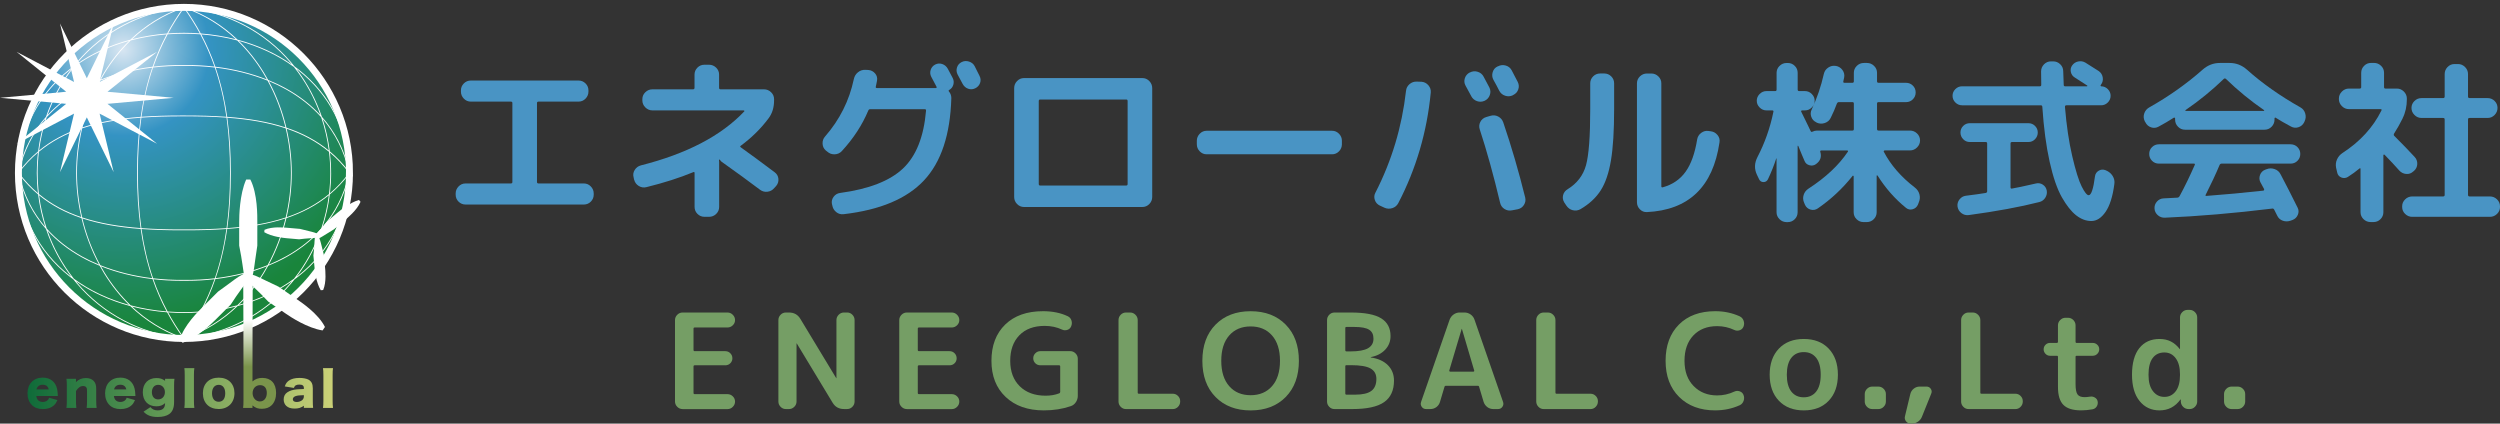 <svg width="360" height="61" viewBox="0 0 360 61" fill="none" xmlns="http://www.w3.org/2000/svg">
<rect x="0" y="0" width="360" height="61" fill="#333333" stroke="none"/>
<path d="M67.032 29.453C66.645 29.453 66.312 29.313 66.032 29.036C65.753 28.759 65.616 28.426 65.616 28.036V27.861C65.616 27.474 65.756 27.135 66.032 26.849C66.309 26.563 66.642 26.418 67.032 26.418H73.557C73.709 26.418 73.783 26.349 73.783 26.215V14.834C73.783 14.7 73.709 14.631 73.557 14.631H67.791C67.404 14.631 67.071 14.488 66.791 14.203C66.512 13.917 66.375 13.578 66.375 13.191V13.015C66.375 12.629 66.514 12.295 66.791 12.016C67.068 11.736 67.401 11.599 67.791 11.599H83.32C83.706 11.599 84.04 11.739 84.319 12.016C84.599 12.292 84.736 12.626 84.736 13.015V13.191C84.736 13.578 84.596 13.917 84.319 14.203C84.04 14.488 83.709 14.631 83.32 14.631H77.553C77.401 14.631 77.327 14.7 77.327 14.834V26.215C77.327 26.349 77.401 26.418 77.553 26.418H84.078C84.465 26.418 84.798 26.56 85.078 26.849C85.355 27.135 85.495 27.474 85.495 27.861V28.036C85.495 28.423 85.355 28.756 85.078 29.036C84.798 29.313 84.468 29.453 84.078 29.453H67.032Z" fill="#4994C4"/>
<path d="M91.311 25.885L91.237 25.531C91.136 25.159 91.189 24.805 91.401 24.469C91.612 24.132 91.909 23.912 92.299 23.811C98.893 22.142 103.85 19.553 107.17 16.048C107.203 16.03 107.209 16 107.182 15.958C107.158 15.917 107.129 15.896 107.093 15.896H93.942C93.555 15.896 93.216 15.753 92.93 15.467C92.644 15.182 92.499 14.842 92.499 14.456V14.28C92.499 13.893 92.641 13.56 92.93 13.28C93.216 13.001 93.555 12.864 93.942 12.864H99.782C99.934 12.864 100.011 12.789 100.011 12.638V10.739C100.011 10.352 100.151 10.019 100.428 9.739C100.705 9.46 101.038 9.323 101.428 9.323H102.109C102.496 9.323 102.835 9.463 103.121 9.739C103.406 10.016 103.549 10.349 103.549 10.739V12.638C103.549 12.789 103.618 12.864 103.752 12.864H110.024C110.41 12.864 110.75 13.004 111.035 13.28C111.321 13.557 111.467 13.89 111.467 14.28V14.456C111.467 15.485 111.196 16.354 110.657 17.059C109.577 18.508 108.253 19.815 106.685 20.978C106.566 21.061 106.56 21.139 106.661 21.207C108.078 22.219 109.705 23.415 111.544 24.799C111.865 25.034 112.047 25.346 112.089 25.736C112.13 26.123 112.026 26.468 111.773 26.772L111.496 27.075C111.244 27.379 110.919 27.557 110.523 27.608C110.128 27.658 109.768 27.566 109.449 27.328C107.932 26.183 106.093 24.84 103.936 23.308C103.868 23.275 103.775 23.174 103.659 23.005C103.609 22.972 103.576 22.963 103.558 22.978C103.54 22.996 103.534 23.028 103.534 23.079C103.534 23.097 103.537 23.13 103.546 23.18C103.555 23.231 103.558 23.272 103.558 23.305V29.804C103.558 30.191 103.415 30.524 103.13 30.804C102.844 31.083 102.505 31.22 102.118 31.22H101.437C101.05 31.22 100.717 31.08 100.437 30.804C100.16 30.527 100.02 30.194 100.02 29.804V24.924C100.02 24.772 99.952 24.73 99.818 24.796C97.863 25.605 95.62 26.322 93.091 26.947C92.704 27.048 92.335 26.995 91.99 26.784C91.645 26.572 91.421 26.275 91.32 25.885H91.311Z" fill="#4994C4"/>
<path d="M119.131 21.838L118.905 21.66C118.619 21.407 118.468 21.082 118.45 20.687C118.432 20.291 118.551 19.949 118.804 19.663C120.91 17.253 122.294 14.495 122.952 11.394C123.035 10.989 123.234 10.662 123.547 10.409C123.859 10.156 124.216 10.037 124.621 10.055L125.052 10.079C125.439 10.111 125.76 10.278 126.013 10.573C126.266 10.867 126.358 11.21 126.293 11.596C126.275 11.715 126.245 11.87 126.204 12.063C126.162 12.257 126.132 12.397 126.114 12.48C126.082 12.614 126.138 12.682 126.293 12.682H134.791C134.823 12.682 134.85 12.662 134.865 12.62C134.883 12.578 134.883 12.54 134.865 12.507L134.814 12.406C134.731 12.254 134.612 12.031 134.46 11.736C134.309 11.442 134.19 11.218 134.106 11.067C133.937 10.745 133.907 10.412 134.017 10.067C134.127 9.722 134.341 9.463 134.663 9.296C134.999 9.127 135.341 9.103 135.686 9.222C136.031 9.341 136.296 9.567 136.484 9.903C136.567 10.055 136.686 10.278 136.838 10.573C136.989 10.867 137.108 11.091 137.192 11.242C137.344 11.546 137.373 11.861 137.281 12.191C137.189 12.519 136.998 12.769 136.713 12.938C136.579 13.007 136.561 13.09 136.662 13.191C136.882 13.462 136.992 13.774 136.992 14.126C136.841 19.386 135.529 23.338 133.059 25.974C130.589 28.614 126.733 30.235 121.488 30.843C121.083 30.893 120.726 30.792 120.414 30.539C120.101 30.286 119.911 29.959 119.845 29.554L119.795 29.352C119.726 28.98 119.813 28.64 120.048 28.328C120.283 28.016 120.595 27.834 120.982 27.784C125.112 27.227 128.126 26.055 130.024 24.269C131.922 22.481 133.029 19.699 133.351 15.923C133.351 15.789 133.291 15.72 133.175 15.72H125.335C125.183 15.72 125.082 15.789 125.031 15.923C124.154 18.015 122.88 19.961 121.214 21.767C120.943 22.053 120.607 22.204 120.202 22.222C119.798 22.24 119.444 22.112 119.14 21.844L119.131 21.838ZM140.349 9.522C140.432 9.692 140.554 9.936 140.715 10.254C140.875 10.576 140.988 10.802 141.057 10.936C141.226 11.272 141.25 11.611 141.131 11.947C141.012 12.284 140.786 12.537 140.45 12.706C140.114 12.876 139.771 12.9 139.426 12.781C139.081 12.662 138.816 12.435 138.629 12.099C138.477 11.796 138.233 11.34 137.897 10.733C137.727 10.397 137.698 10.055 137.808 9.71C137.918 9.365 138.141 9.106 138.477 8.939C138.813 8.769 139.167 8.746 139.539 8.865C139.911 8.984 140.179 9.201 140.349 9.522Z" fill="#4994C4"/>
<path d="M147.457 29.807C147.07 29.807 146.737 29.664 146.457 29.378C146.177 29.093 146.041 28.754 146.041 28.367V12.685C146.041 12.299 146.18 11.959 146.457 11.674C146.734 11.388 147.067 11.242 147.457 11.242H164.503C164.89 11.242 165.223 11.385 165.502 11.674C165.779 11.959 165.919 12.299 165.919 12.685V28.367C165.919 28.754 165.779 29.093 165.502 29.378C165.223 29.664 164.893 29.807 164.503 29.807H147.457ZM149.581 14.554V26.492C149.581 26.644 149.65 26.718 149.784 26.718H162.176C162.31 26.718 162.378 26.644 162.378 26.492V14.554C162.378 14.402 162.31 14.328 162.176 14.328H149.784C149.65 14.328 149.581 14.402 149.581 14.554Z" fill="#4994C4"/>
<path d="M173.759 22.219C173.372 22.219 173.039 22.076 172.759 21.79C172.483 21.505 172.343 21.165 172.343 20.779V20.273C172.343 19.886 172.483 19.547 172.759 19.261C173.039 18.975 173.369 18.83 173.759 18.83H191.817C192.204 18.83 192.537 18.972 192.816 19.261C193.096 19.547 193.233 19.886 193.233 20.273V20.779C193.233 21.165 193.093 21.505 192.816 21.79C192.537 22.076 192.207 22.219 191.817 22.219H173.759Z" fill="#4994C4"/>
<path d="M198.696 29.604C198.342 29.435 198.101 29.167 197.976 28.795C197.851 28.423 197.877 28.069 198.065 27.733C200.41 23.162 201.876 18.282 202.466 13.09C202.498 12.703 202.668 12.379 202.971 12.117C203.275 11.855 203.629 11.733 204.034 11.751L204.715 11.775C205.102 11.807 205.426 11.977 205.688 12.28C205.95 12.584 206.063 12.929 206.03 13.316C205.491 18.982 203.932 24.293 201.353 29.25C201.168 29.604 200.88 29.845 200.493 29.97C200.106 30.095 199.725 30.075 199.356 29.908L198.699 29.604H198.696ZM211.847 13.822C211.764 13.67 211.493 13.173 211.038 12.331C210.853 11.995 210.817 11.641 210.936 11.269C211.055 10.897 211.291 10.62 211.645 10.436H211.668C212.022 10.251 212.394 10.215 212.781 10.334C213.168 10.453 213.457 10.688 213.641 11.043C213.826 11.379 214.105 11.902 214.477 12.611C214.647 12.965 214.662 13.328 214.528 13.7C214.391 14.072 214.147 14.34 213.793 14.509C213.421 14.679 213.052 14.694 212.68 14.56C212.308 14.426 212.031 14.182 211.844 13.828L211.847 13.822ZM214.629 16.678C215.016 16.559 215.388 16.595 215.742 16.779C216.096 16.964 216.34 17.253 216.474 17.64C217.655 21.112 218.708 24.721 219.633 28.465C219.717 28.837 219.654 29.185 219.443 29.515C219.232 29.845 218.934 30.051 218.544 30.134L217.735 30.286C217.348 30.369 216.985 30.307 216.646 30.095C216.31 29.884 216.099 29.587 216.015 29.197C215.087 25.284 214.111 21.761 213.082 18.624C212.963 18.253 212.992 17.895 213.171 17.55C213.346 17.205 213.629 16.973 214.019 16.854L214.626 16.678H214.629ZM217.839 13.721C217.485 13.89 217.119 13.911 216.738 13.783C216.358 13.658 216.078 13.417 215.89 13.063C215.807 12.893 215.67 12.632 215.486 12.28C215.301 11.926 215.159 11.665 215.054 11.495C214.87 11.159 214.831 10.796 214.941 10.409C215.051 10.022 215.283 9.742 215.638 9.573L215.712 9.549C216.066 9.364 216.438 9.326 216.825 9.436C217.211 9.546 217.5 9.778 217.685 10.132C218.241 11.194 218.527 11.742 218.544 11.778C218.729 12.132 218.759 12.495 218.634 12.864C218.506 13.236 218.268 13.503 217.914 13.673L217.839 13.724V13.721Z" fill="#4994C4"/>
<path d="M225.555 29.605L225.251 29.149C225.049 28.813 224.995 28.462 225.087 28.099C225.18 27.736 225.394 27.453 225.733 27.251C227.099 26.409 227.982 25.254 228.387 23.787C228.792 22.32 228.994 19.63 228.994 15.717V11.998C228.994 11.611 229.134 11.278 229.411 10.998C229.69 10.721 230.021 10.582 230.41 10.582H231.017C231.404 10.582 231.737 10.721 232.017 10.998C232.297 11.275 232.434 11.608 232.434 11.998V15.717C232.434 18.821 232.282 21.279 231.978 23.091C231.675 24.903 231.187 26.34 230.511 27.403C229.836 28.465 228.869 29.366 227.605 30.11C227.25 30.313 226.879 30.366 226.492 30.274C226.105 30.182 225.793 29.959 225.557 29.605H225.555ZM237.138 30.539C236.751 30.557 236.418 30.42 236.138 30.134C235.858 29.849 235.721 29.509 235.721 29.122V12.001C235.721 11.614 235.864 11.281 236.15 11.001C236.435 10.724 236.775 10.585 237.161 10.585H237.792C238.179 10.585 238.518 10.724 238.804 11.001C239.089 11.278 239.232 11.611 239.232 12.001V26.822C239.232 26.956 239.301 27.007 239.435 26.974C240.833 26.587 241.931 25.84 242.722 24.736C243.514 23.633 244.07 22.076 244.392 20.071C244.46 19.684 244.653 19.372 244.975 19.133C245.296 18.898 245.641 18.806 246.013 18.857L246.367 18.907C246.754 18.958 247.075 19.139 247.328 19.452C247.581 19.764 247.673 20.112 247.608 20.502C246.665 26.909 243.175 30.256 237.138 30.542V30.539Z" fill="#4994C4"/>
<path d="M253.297 25.784L252.993 25.153C252.607 24.326 252.63 23.484 253.071 22.624C254.133 20.582 254.901 18.407 255.371 16.098C255.404 15.964 255.347 15.896 255.195 15.896H254.362C253.99 15.896 253.666 15.756 253.389 15.479C253.11 15.203 252.973 14.875 252.973 14.506C252.973 14.137 253.113 13.81 253.389 13.533C253.666 13.257 253.993 13.117 254.362 13.117H255.627C255.761 13.117 255.829 13.042 255.829 12.89V10.486C255.829 10.099 255.972 9.766 256.26 9.486C256.546 9.207 256.885 9.07 257.272 9.07H257.448C257.834 9.07 258.168 9.21 258.447 9.486C258.727 9.763 258.864 10.097 258.864 10.486V12.89C258.864 13.042 258.938 13.117 259.09 13.117H259.923C260.295 13.117 260.619 13.257 260.896 13.533C261.176 13.81 261.313 14.137 261.313 14.506C261.313 14.875 261.173 15.203 260.896 15.479C260.619 15.759 260.292 15.896 259.923 15.896H259.495C259.444 15.896 259.405 15.917 259.382 15.958C259.358 16 259.352 16.039 259.37 16.072C259.471 16.274 259.614 16.565 259.798 16.943C259.983 17.324 260.152 17.669 260.304 17.982C260.456 18.294 260.599 18.592 260.735 18.88C260.786 18.999 260.878 19.023 261.012 18.955C261.214 18.854 261.426 18.803 261.643 18.803H266.752C266.886 18.803 266.954 18.729 266.954 18.577V14.908C266.954 14.774 266.886 14.706 266.752 14.706H264.779C264.66 14.706 264.568 14.783 264.502 14.935C264.267 15.592 263.97 16.274 263.616 16.982C263.446 17.336 263.163 17.58 262.768 17.714C262.372 17.848 261.988 17.833 261.616 17.663L261.542 17.613C261.188 17.443 260.947 17.178 260.822 16.815C260.697 16.452 260.718 16.104 260.884 15.765C261.643 14.164 262.223 12.459 262.631 10.656C262.714 10.269 262.925 9.96 263.262 9.733C263.598 9.507 263.961 9.427 264.348 9.492H264.371C264.758 9.561 265.071 9.754 265.309 10.076C265.544 10.397 265.63 10.751 265.562 11.138C265.544 11.206 265.523 11.302 265.499 11.43C265.475 11.557 265.451 11.653 265.437 11.721C265.404 11.855 265.46 11.924 265.612 11.924H266.752C266.886 11.924 266.954 11.849 266.954 11.697V10.483C266.954 10.097 267.097 9.763 267.382 9.483C267.668 9.204 268.007 9.067 268.394 9.067H268.849C269.236 9.067 269.575 9.207 269.861 9.483C270.147 9.76 270.292 10.094 270.292 10.483V11.697C270.292 11.849 270.367 11.924 270.518 11.924H274.464C274.851 11.924 275.181 12.057 275.452 12.328C275.722 12.599 275.856 12.926 275.856 13.313C275.856 13.7 275.719 14.03 275.452 14.301C275.181 14.572 274.854 14.706 274.464 14.706H270.518C270.367 14.706 270.292 14.774 270.292 14.908V18.577C270.292 18.729 270.367 18.803 270.518 18.803H275.044C275.431 18.803 275.77 18.943 276.056 19.22C276.341 19.496 276.487 19.83 276.487 20.219C276.487 20.609 276.344 20.945 276.056 21.231C275.767 21.517 275.431 21.66 275.044 21.66H271.402C271.352 21.66 271.31 21.683 271.274 21.737C271.241 21.788 271.241 21.829 271.274 21.862C272.268 23.766 273.753 25.477 275.725 26.995C276.062 27.248 276.285 27.572 276.395 27.968C276.505 28.364 276.475 28.756 276.306 29.143L276.181 29.474C276.029 29.81 275.776 30.03 275.422 30.131C275.068 30.232 274.746 30.164 274.461 29.929C272.875 28.646 271.509 27.096 270.364 25.275C270.346 25.257 270.322 25.251 270.289 25.251C270.257 25.251 270.239 25.269 270.239 25.302V30.563C270.239 30.95 270.099 31.283 269.822 31.562C269.543 31.839 269.212 31.979 268.823 31.979H268.343C267.957 31.979 267.623 31.839 267.344 31.562C267.064 31.286 266.927 30.952 266.927 30.563V25.379C266.927 25.346 266.906 25.32 266.865 25.305C266.823 25.287 266.793 25.296 266.775 25.328C265.326 27.15 263.657 28.709 261.768 30.009C261.447 30.229 261.101 30.286 260.732 30.185C260.361 30.084 260.093 29.854 259.923 29.503L259.798 29.2C259.629 28.828 259.605 28.453 259.724 28.075C259.843 27.694 260.069 27.397 260.405 27.176C262.902 25.558 264.797 23.778 266.094 21.841C266.127 21.808 266.133 21.77 266.106 21.728C266.082 21.686 266.043 21.666 265.993 21.666H262.274C262.14 21.666 262.089 21.734 262.122 21.868C262.342 22.594 262.131 23.183 261.491 23.638C261.206 23.841 260.887 23.891 260.542 23.79C260.197 23.689 259.965 23.478 259.846 23.159C259.795 23.04 259.661 22.725 259.441 22.21C259.221 21.695 259.06 21.303 258.959 21.035C258.941 21.002 258.92 20.984 258.897 20.984C258.873 20.984 258.858 21.002 258.858 21.035V30.569C258.858 30.955 258.718 31.289 258.441 31.568C258.162 31.845 257.831 31.985 257.442 31.985H257.266C256.879 31.985 256.54 31.845 256.255 31.568C255.969 31.289 255.823 30.958 255.823 30.569V22.829C255.823 22.811 255.814 22.805 255.799 22.805C255.784 22.805 255.775 22.814 255.775 22.829C255.454 23.823 255.058 24.82 254.585 25.814C254.451 26.084 254.234 26.218 253.94 26.218C253.645 26.218 253.431 26.075 253.294 25.787L253.297 25.784Z" fill="#4994C4"/>
<path d="M282.533 15.161C282.161 15.161 281.843 15.027 281.572 14.756C281.301 14.486 281.167 14.167 281.167 13.795C281.167 13.423 281.301 13.105 281.572 12.834C281.843 12.563 282.161 12.429 282.533 12.429H293.738C293.872 12.429 293.941 12.361 293.941 12.227C293.923 11.805 293.917 11.156 293.917 10.281C293.917 9.894 294.057 9.555 294.333 9.269C294.613 8.984 294.943 8.838 295.333 8.838H295.663C296.05 8.838 296.389 8.978 296.675 9.254C296.961 9.534 297.103 9.864 297.103 10.254C297.103 10.305 297.127 10.962 297.178 12.227C297.178 12.364 297.246 12.429 297.38 12.429H300.516C300.549 12.429 300.57 12.412 300.579 12.379C300.588 12.346 300.576 12.319 300.54 12.304C300.067 11.983 299.478 11.605 298.77 11.165C298.466 10.98 298.276 10.713 298.201 10.367C298.127 10.022 298.189 9.707 298.392 9.418C298.612 9.115 298.901 8.924 299.264 8.85C299.627 8.775 299.969 8.829 300.287 9.013C301.064 9.487 301.703 9.891 302.209 10.227C302.531 10.448 302.724 10.751 302.792 11.138C302.861 11.525 302.775 11.879 302.539 12.2L302.489 12.278C302.456 12.346 302.48 12.397 302.563 12.429C302.935 12.429 303.254 12.563 303.524 12.834C303.795 13.105 303.929 13.423 303.929 13.795C303.929 14.167 303.795 14.486 303.524 14.756C303.254 15.027 302.935 15.161 302.563 15.161H297.556C297.422 15.161 297.353 15.235 297.353 15.387C297.574 18.068 297.922 20.437 298.404 22.496C298.886 24.552 299.335 26.004 299.758 26.846C300.18 27.688 300.516 28.111 300.769 28.111C301.141 28.111 301.445 27.2 301.68 25.379C301.73 25.025 301.909 24.76 302.212 24.582C302.516 24.403 302.828 24.376 303.149 24.492L303.274 24.543C303.679 24.713 303.994 24.977 304.224 25.34C304.45 25.703 304.53 26.096 304.465 26.516C304.23 28.304 303.807 29.634 303.2 30.512C302.593 31.39 301.912 31.827 301.153 31.827C300.394 31.827 299.665 31.554 298.966 31.006C298.267 30.459 297.58 29.59 296.904 28.402C296.229 27.212 295.643 25.507 295.146 23.281C294.649 21.056 294.298 18.425 294.095 15.39C294.095 15.238 294.021 15.164 293.869 15.164H282.539L282.533 15.161ZM285.949 27.784C286.083 27.751 286.151 27.665 286.151 27.531V20.651C286.151 20.517 286.077 20.449 285.925 20.449H283.649C283.277 20.449 282.961 20.315 282.7 20.044C282.438 19.773 282.307 19.455 282.307 19.083C282.307 18.711 282.438 18.395 282.7 18.134C282.961 17.872 283.277 17.741 283.649 17.741H292.096C292.468 17.741 292.783 17.872 293.045 18.134C293.307 18.395 293.438 18.711 293.438 19.083C293.438 19.455 293.307 19.773 293.045 20.044C292.783 20.315 292.468 20.449 292.096 20.449H289.745C289.594 20.449 289.516 20.517 289.516 20.651V26.974C289.516 27.126 289.591 27.185 289.745 27.15C290.352 27.049 291.498 26.805 293.185 26.418C293.539 26.334 293.866 26.394 294.173 26.593C294.476 26.796 294.661 27.075 294.729 27.429C294.798 27.801 294.726 28.149 294.515 28.48C294.304 28.807 294.012 29.015 293.643 29.099C290.861 29.807 287.481 30.432 283.503 30.97C283.116 31.021 282.765 30.929 282.453 30.694C282.14 30.459 281.95 30.146 281.884 29.756C281.834 29.369 281.926 29.024 282.164 28.721C282.399 28.417 282.703 28.239 283.075 28.188C284.306 28.036 285.267 27.902 285.958 27.784H285.949Z" fill="#4994C4"/>
<path d="M308.937 17.616L308.835 17.44C308.666 17.068 308.645 16.699 308.773 16.327C308.898 15.955 309.139 15.67 309.493 15.467C312.308 13.881 314.872 12.069 317.181 10.028C317.907 9.388 318.732 9.067 319.66 9.067H321.076C322.004 9.067 322.829 9.388 323.555 10.028C325.762 12.001 328.336 13.813 331.267 15.467C331.603 15.652 331.832 15.941 331.948 16.327C332.067 16.714 332.04 17.086 331.874 17.44L331.799 17.616C331.615 17.97 331.335 18.205 330.966 18.324C330.594 18.443 330.24 18.407 329.904 18.223C328.994 17.735 328.259 17.312 327.705 16.958C327.673 16.925 327.634 16.919 327.592 16.946C327.551 16.97 327.53 17.009 327.53 17.059V17.235C327.53 17.622 327.39 17.961 327.113 18.247C326.836 18.532 326.503 18.678 326.113 18.678H314.631C314.245 18.678 313.911 18.535 313.632 18.247C313.352 17.961 313.215 17.622 313.215 17.235V17.059C313.215 17.009 313.191 16.97 313.141 16.946C313.09 16.922 313.049 16.925 313.013 16.958C312.305 17.413 311.573 17.842 310.814 18.247C310.478 18.431 310.124 18.461 309.752 18.336C309.38 18.208 309.112 17.97 308.943 17.616H308.937ZM319.609 23.787C319.086 25.034 318.428 26.441 317.637 28.01C317.553 28.146 317.577 28.212 317.711 28.212C320.425 28.01 323.156 27.757 325.905 27.453C325.956 27.453 325.994 27.429 326.018 27.376C326.042 27.325 326.048 27.275 326.03 27.224L325.498 26.239C325.328 25.903 325.313 25.552 325.447 25.189C325.581 24.826 325.828 24.579 326.179 24.442L326.381 24.367C326.753 24.216 327.137 24.207 327.533 24.344C327.928 24.477 328.22 24.73 328.405 25.102C329.13 26.468 329.946 28.069 330.859 29.908C331.029 30.244 331.035 30.592 330.883 30.944C330.731 31.298 330.478 31.542 330.124 31.675L329.848 31.777C329.461 31.911 329.08 31.911 328.708 31.777C328.336 31.643 328.068 31.39 327.899 31.018C327.866 30.935 327.798 30.798 327.696 30.613C327.595 30.429 327.527 30.292 327.494 30.209C327.426 30.075 327.333 30.015 327.217 30.033C321.704 30.708 316.545 31.146 311.739 31.348C311.353 31.366 311.01 31.244 310.716 30.982C310.421 30.72 310.264 30.396 310.249 30.009C310.231 29.637 310.35 29.31 310.603 29.021C310.856 28.736 311.177 28.584 311.564 28.566C311.784 28.566 312.108 28.548 312.537 28.515C312.968 28.483 313.293 28.465 313.51 28.465C313.662 28.465 313.781 28.39 313.864 28.239C314.605 26.873 315.331 25.379 316.039 23.763C316.107 23.63 316.063 23.561 315.914 23.561H310.88C310.493 23.561 310.162 23.427 309.892 23.156C309.621 22.886 309.487 22.558 309.487 22.169C309.487 21.779 309.621 21.451 309.892 21.183C310.162 20.913 310.49 20.779 310.88 20.779H329.848C330.234 20.779 330.565 20.913 330.835 21.183C331.106 21.454 331.24 21.782 331.24 22.169C331.24 22.555 331.106 22.886 330.835 23.156C330.565 23.427 330.237 23.561 329.848 23.561H319.907C319.773 23.561 319.672 23.638 319.603 23.79L319.609 23.787ZM314.73 15.845C314.697 15.863 314.682 15.887 314.691 15.92C314.7 15.952 314.721 15.97 314.753 15.97H325.983C326.015 15.97 326.036 15.952 326.045 15.92C326.054 15.887 326.042 15.86 326.006 15.845C324.066 14.512 322.245 13.021 320.544 11.37C320.425 11.269 320.317 11.269 320.216 11.37C318.565 12.971 316.735 14.465 314.727 15.845H314.73Z" fill="#4994C4"/>
<path d="M345.989 17.033C345.584 17.842 345.171 18.577 344.748 19.235C344.68 19.369 344.689 19.479 344.772 19.562C345.935 20.725 346.914 21.737 347.706 22.597C347.976 22.883 348.101 23.225 348.087 23.621C348.069 24.016 347.911 24.35 347.605 24.62L347.503 24.695C347.218 24.966 346.879 25.082 346.492 25.049C346.105 25.016 345.775 24.855 345.507 24.567C344.867 23.841 344.159 23.082 343.382 22.291C343.35 22.258 343.311 22.249 343.269 22.267C343.228 22.285 343.207 22.308 343.207 22.341V30.56C343.207 30.947 343.067 31.28 342.79 31.559C342.514 31.836 342.18 31.976 341.791 31.976H341.359C340.972 31.976 340.633 31.836 340.348 31.559C340.062 31.28 339.916 30.95 339.916 30.56V24.338C339.916 24.219 339.866 24.195 339.764 24.263C339.241 24.701 338.684 25.105 338.095 25.477C337.792 25.662 337.476 25.689 337.146 25.555C336.819 25.421 336.619 25.174 336.551 24.82L336.399 24.162C336.316 23.74 336.358 23.341 336.527 22.96C336.697 22.579 336.956 22.273 337.31 22.038C339.839 20.401 341.71 18.363 342.924 15.917C342.993 15.783 342.948 15.714 342.796 15.714H338.244C337.857 15.714 337.518 15.572 337.232 15.283C336.947 14.997 336.801 14.658 336.801 14.271V14.197C336.801 13.81 336.944 13.471 337.232 13.185C337.518 12.9 337.857 12.754 338.244 12.754H339.788C339.94 12.754 340.014 12.685 340.014 12.551V10.477C340.014 10.091 340.154 9.757 340.431 9.478C340.708 9.198 341.041 9.061 341.431 9.061H341.862C342.249 9.061 342.588 9.201 342.874 9.478C343.159 9.754 343.302 10.088 343.302 10.477V12.551C343.302 12.685 343.371 12.754 343.504 12.754H345.147C345.534 12.754 345.873 12.897 346.158 13.185C346.444 13.471 346.587 13.81 346.587 14.197V14.271C346.587 15.301 346.385 16.217 345.98 17.027L345.989 17.033ZM358.557 28.289C358.944 28.289 359.283 28.429 359.569 28.706C359.854 28.983 360 29.316 360 29.706V29.807C360 30.194 359.857 30.527 359.569 30.807C359.283 31.086 358.944 31.223 358.557 31.223H347.355C346.968 31.223 346.629 31.084 346.343 30.807C346.057 30.53 345.912 30.197 345.912 29.807V29.706C345.912 29.319 346.054 28.986 346.343 28.706C346.629 28.429 346.968 28.289 347.355 28.289H351.806C351.958 28.289 352.032 28.215 352.032 28.063V17.187C352.032 17.053 351.958 16.985 351.806 16.985H348.694C348.307 16.985 347.968 16.842 347.682 16.554C347.396 16.268 347.253 15.929 347.253 15.542C347.253 15.155 347.396 14.822 347.682 14.542C347.968 14.262 348.307 14.126 348.694 14.126H351.806C351.958 14.126 352.032 14.051 352.032 13.899V10.662C352.032 10.275 352.172 9.936 352.448 9.65C352.728 9.365 353.058 9.222 353.448 9.222H353.954C354.341 9.222 354.68 9.365 354.966 9.65C355.251 9.936 355.394 10.275 355.394 10.662V13.899C355.394 14.051 355.471 14.126 355.623 14.126H358.227C358.613 14.126 358.947 14.265 359.226 14.542C359.503 14.819 359.643 15.152 359.643 15.542C359.643 15.932 359.503 16.268 359.226 16.554C358.95 16.839 358.616 16.985 358.227 16.985H355.623C355.471 16.985 355.394 17.053 355.394 17.187V28.063C355.394 28.215 355.471 28.289 355.623 28.289H358.557Z" fill="#4994C4"/>
<path d="M50.326 24.9C50.326 38.067 39.653 48.741 26.487 48.741C13.321 48.741 2.651 38.067 2.651 24.9C2.651 11.733 13.324 1.06 26.49 1.06C39.656 1.06 50.329 11.733 50.329 24.9H50.326Z" fill="url(#paint0_radial_408_4299)" stroke="white" stroke-miterlimit="10"/>
<path d="M12.502 11.266L16.368 3.372L14.341 11.804L22.619 7.463L15.478 13.212L25.005 14.084L15.478 14.953L22.619 20.701L14.341 16.36L16.368 24.793L12.502 16.899L8.638 24.793L10.664 16.36L2.389 20.701L9.53 14.953L0 14.084L9.53 13.212L2.389 7.463L10.664 11.804L8.638 3.372L12.502 11.266Z" fill="white"/>
<path d="M48.076 33.029C46.279 34.118 46.472 34.071 45.654 34.452L45.282 34.008C45.737 33.437 46.312 32.88 47.109 31.872L48.606 30.622C48.987 30.304 50.394 29.161 51.695 28.792L51.918 29.06C51.403 30.286 49.954 31.458 49.576 31.776L48.082 33.029H48.076Z" fill="white"/>
<path d="M43.203 32.961C45.092 33.449 44.932 33.345 45.717 33.648L45.664 34.225C44.988 34.312 44.25 34.303 43.069 34.461L41.269 34.303C40.811 34.261 39.141 34.086 38.055 33.437L38.088 33.092C39.23 32.583 40.944 32.761 41.406 32.803L43.203 32.961Z" fill="white"/>
<path d="M46.627 36.648C46.127 34.761 46.229 34.919 45.922 34.136L45.342 34.193C45.264 34.868 45.276 35.609 45.128 36.791L45.3 38.588C45.342 39.043 45.532 40.712 46.19 41.795L46.535 41.763C47.038 40.617 46.844 38.9 46.8 38.445L46.627 36.648Z" fill="white"/>
<path d="M50.388 24.894C50.216 18.818 47.654 13.664 42.986 9.992C42.798 9.843 42.605 9.701 42.411 9.558C42.251 9.358 42.09 9.159 41.923 8.963C38.058 4.407 32.578 1.58 26.496 1L26.49 1.062L26.484 1C20.402 1.58 14.922 4.407 11.054 8.963C10.887 9.159 10.726 9.355 10.566 9.558C10.372 9.701 10.179 9.843 9.992 9.992C5.32 13.667 2.761 18.821 2.589 24.894H2.651L2.589 24.897C2.761 30.973 5.323 36.127 9.992 39.799C10.176 39.945 10.366 40.087 10.557 40.227C10.72 40.433 10.884 40.635 11.054 40.834C14.922 45.39 20.402 48.217 26.484 48.797L26.49 48.735L26.496 48.797C32.578 48.217 38.058 45.39 41.926 40.834C42.096 40.635 42.26 40.433 42.423 40.227C42.614 40.087 42.801 39.945 42.988 39.802C47.66 36.127 50.219 30.973 50.391 24.9H50.329L50.391 24.897L50.388 24.894ZM26.49 44.944C25.698 44.944 24.913 44.914 24.139 44.857C23.339 43.367 22.658 41.825 22.092 40.209C23.372 40.358 24.678 40.433 25.999 40.433C26.163 40.433 26.326 40.433 26.49 40.43C26.654 40.43 26.817 40.433 26.981 40.433C28.302 40.433 29.608 40.358 30.888 40.209C30.322 41.825 29.641 43.367 28.84 44.857C28.067 44.917 27.281 44.944 26.49 44.944ZM28.769 44.985C28.094 46.229 27.335 47.44 26.487 48.63C25.639 47.44 24.88 46.229 24.205 44.985C24.958 45.039 25.719 45.069 26.487 45.069C27.255 45.069 28.016 45.042 28.769 44.985ZM26.49 40.302C24.984 40.323 23.5 40.242 22.048 40.073C21.286 37.868 20.736 35.526 20.376 32.979C22.191 33.11 24.101 33.163 26.1 33.163C26.231 33.163 26.359 33.163 26.49 33.163C26.621 33.163 26.752 33.163 26.88 33.163C28.879 33.163 30.786 33.11 32.604 32.979C32.244 35.523 31.694 37.868 30.932 40.073C29.48 40.242 27.995 40.323 26.49 40.302ZM5.296 24.897C5.296 25.879 5.353 26.852 5.466 27.816C4.475 26.974 3.562 26.007 2.729 24.891C3.559 23.775 4.475 22.808 5.466 21.966C5.353 22.93 5.296 23.906 5.296 24.891V24.897ZM5.421 24.9C5.421 23.876 5.484 22.859 5.606 21.856C7.391 20.374 9.426 19.297 11.702 18.526C11.217 20.609 10.964 22.758 10.964 24.897C10.964 27.034 11.217 29.179 11.702 31.262C9.426 30.491 7.391 29.414 5.609 27.932C5.487 26.929 5.424 25.918 5.424 24.894L5.421 24.9ZM11.086 24.9C11.086 22.743 11.345 20.582 11.839 18.485C14.356 17.651 17.165 17.184 20.245 16.952C19.902 19.401 19.733 22.035 19.733 24.9C19.733 27.762 19.902 30.396 20.242 32.842C17.162 32.61 14.353 32.143 11.836 31.309C11.345 29.215 11.086 27.051 11.086 24.897V24.9ZM26.49 4.853C27.281 4.853 28.064 4.883 28.837 4.94C29.638 6.433 30.319 7.975 30.888 9.591C29.451 9.424 27.981 9.347 26.493 9.367C25.005 9.347 23.532 9.424 22.098 9.591C22.664 7.975 23.345 6.43 24.148 4.94C24.922 4.883 25.704 4.853 26.496 4.853H26.49ZM24.211 4.809C24.883 3.568 25.642 2.36 26.49 1.17C27.335 2.36 28.094 3.568 28.769 4.809C28.016 4.755 27.258 4.725 26.49 4.725C25.722 4.725 24.964 4.752 24.211 4.809ZM26.487 9.495C27.99 9.475 29.477 9.555 30.926 9.727C31.688 11.932 32.238 14.274 32.598 16.818C30.664 16.678 28.626 16.625 26.484 16.631C26.353 16.631 26.225 16.631 26.094 16.631C24.095 16.631 22.188 16.684 20.37 16.815C20.73 14.271 21.28 11.929 22.042 9.724C23.494 9.555 24.979 9.475 26.484 9.492L26.487 9.495ZM31.057 9.739C33.717 10.061 36.249 10.694 38.528 11.614C39.668 13.703 40.54 15.976 41.105 18.339C38.588 17.515 35.785 17.053 32.715 16.824C32.414 14.714 31.988 12.745 31.426 10.891C31.307 10.501 31.185 10.12 31.054 9.739H31.057ZM26.49 33.101V33.038C26.359 33.038 26.228 33.038 26.1 33.038C24.095 33.038 22.179 32.985 20.358 32.851C20.021 30.405 19.858 27.774 19.858 24.897C19.858 22.02 20.018 19.386 20.358 16.94C22.179 16.806 24.095 16.753 26.1 16.753C26.231 16.753 26.359 16.753 26.49 16.753C28.638 16.744 30.682 16.797 32.622 16.94C32.961 19.386 33.122 22.023 33.122 24.897C33.122 27.771 32.961 30.405 32.622 32.851C30.682 32.994 28.638 33.044 26.49 33.035V33.098V33.101ZM21.548 10.891C20.985 12.745 20.56 14.714 20.259 16.824C17.189 17.053 14.386 17.518 11.869 18.342C12.437 15.979 13.309 13.706 14.446 11.617C16.728 10.697 19.26 10.064 21.917 9.742C21.789 10.12 21.664 10.504 21.545 10.894L21.548 10.891ZM20.259 32.97C20.56 35.08 20.985 37.052 21.548 38.909C21.664 39.296 21.789 39.68 21.917 40.058C19.257 39.736 16.725 39.1 14.443 38.18C13.303 36.091 12.434 33.818 11.866 31.455C14.383 32.279 17.186 32.744 20.257 32.973L20.259 32.97ZM31.429 38.909C31.991 37.055 32.417 35.083 32.717 32.97C35.788 32.741 38.591 32.276 41.108 31.452C40.54 33.815 39.671 36.088 38.531 38.177C36.249 39.1 33.717 39.733 31.057 40.055C31.185 39.677 31.31 39.296 31.429 38.906V38.909ZM32.735 32.845C33.075 30.399 33.244 27.765 33.244 24.9C33.244 22.035 33.075 19.401 32.732 16.952C35.809 17.184 38.618 17.648 41.138 18.485C41.632 20.582 41.891 22.746 41.891 24.903C41.891 27.057 41.632 29.221 41.138 31.318C38.621 32.154 35.812 32.619 32.732 32.851L32.735 32.845ZM42.016 24.903C42.016 22.764 41.76 20.618 41.278 18.532C43.554 19.303 45.589 20.38 47.374 21.862C47.496 22.865 47.559 23.882 47.559 24.906C47.559 25.927 47.496 26.941 47.374 27.944C45.589 29.426 43.554 30.506 41.278 31.274C41.76 29.191 42.016 27.045 42.016 24.909V24.903ZM47.681 24.903C47.681 23.921 47.624 22.942 47.511 21.978C48.502 22.82 49.415 23.787 50.248 24.903C49.418 26.019 48.505 26.986 47.514 27.828C47.624 26.864 47.684 25.891 47.684 24.909L47.681 24.903ZM47.49 21.791C47.294 20.193 46.946 18.63 46.458 17.119C48.273 19.238 49.525 21.749 50.204 24.632C49.377 23.552 48.472 22.609 47.493 21.791H47.49ZM47.35 21.674C45.559 20.21 43.521 19.145 41.245 18.384C40.685 16.033 39.832 13.768 38.71 11.685C39.57 12.04 40.391 12.432 41.17 12.867C43.17 13.982 44.863 15.322 46.246 16.878C46.77 18.425 47.139 20.032 47.35 21.674ZM41.23 12.76C40.406 12.301 39.531 11.888 38.618 11.516C38.421 11.159 38.222 10.805 38.008 10.457C36.96 8.745 35.752 7.219 34.401 5.892C37.344 6.701 40.034 7.969 42.325 9.647C43.973 11.724 45.259 14.069 46.142 16.577C44.789 15.104 43.149 13.828 41.233 12.76H41.23ZM37.901 10.522C38.085 10.825 38.264 11.132 38.436 11.444C36.163 10.543 33.649 9.921 31.013 9.605C30.453 7.984 29.784 6.448 28.986 4.952C30.769 5.094 32.497 5.389 34.152 5.826C35.559 7.18 36.821 8.751 37.904 10.522H37.901ZM28.915 4.821C28.254 3.595 27.505 2.39 26.654 1.187C29.367 2.137 31.831 3.648 33.958 5.648C32.34 5.234 30.652 4.955 28.915 4.821ZM24.062 4.821C22.324 4.955 20.637 5.231 19.019 5.648C21.149 3.648 23.61 2.14 26.323 1.187C25.472 2.39 24.723 3.592 24.062 4.821ZM23.991 4.952C23.193 6.448 22.524 7.987 21.964 9.605C19.325 9.921 16.811 10.543 14.541 11.444C14.713 11.132 14.892 10.825 15.076 10.522C16.16 8.751 17.421 7.18 18.828 5.826C20.483 5.389 22.211 5.094 23.994 4.952H23.991ZM14.969 10.457C14.758 10.802 14.556 11.156 14.359 11.516C13.446 11.888 12.571 12.301 11.747 12.76C9.828 13.828 8.191 15.104 6.838 16.577C7.721 14.069 9.007 11.724 10.655 9.647C12.946 7.969 15.639 6.701 18.578 5.892C17.228 7.219 16.02 8.745 14.972 10.457H14.969ZM11.806 12.87C12.586 12.435 13.407 12.043 14.267 11.688C13.145 13.771 12.289 16.039 11.732 18.386C9.456 19.148 7.418 20.21 5.627 21.674C5.838 20.032 6.207 18.425 6.73 16.881C8.114 15.325 9.807 13.986 11.806 12.87ZM5.487 21.791C4.508 22.609 3.603 23.552 2.776 24.632C3.455 21.752 4.707 19.24 6.522 17.119C6.031 18.628 5.686 20.193 5.49 21.791H5.487ZM5.487 28.004C5.683 29.599 6.028 31.164 6.519 32.672C4.704 30.554 3.455 28.042 2.776 25.162C3.603 26.242 4.508 27.185 5.487 28.004ZM5.627 28.12C7.418 29.584 9.456 30.649 11.732 31.408C12.291 33.758 13.145 36.023 14.267 38.106C13.41 37.752 12.586 37.359 11.809 36.924C9.807 35.809 8.114 34.467 6.73 32.91C6.21 31.366 5.838 29.759 5.63 28.12H5.627ZM11.747 37.035C12.571 37.493 13.446 37.906 14.356 38.275C14.553 38.635 14.755 38.992 14.969 39.341C16.014 41.049 17.222 42.572 18.57 43.899C15.627 43.09 12.934 41.819 10.643 40.138C8.998 38.061 7.715 35.719 6.835 33.214C8.191 34.69 9.828 35.966 11.747 37.035ZM15.076 39.278C14.889 38.975 14.71 38.662 14.538 38.35C16.811 39.251 19.325 39.876 21.964 40.192C22.524 41.813 23.193 43.349 23.991 44.846C22.208 44.703 20.477 44.408 18.822 43.968C17.418 42.614 16.16 41.046 15.076 39.278ZM24.059 44.973C24.72 46.202 25.472 47.407 26.323 48.613C23.607 47.663 21.143 46.149 19.01 44.146C20.628 44.563 22.319 44.84 24.056 44.973H24.059ZM28.918 44.973C30.655 44.84 32.346 44.56 33.964 44.146C31.834 46.149 29.37 47.66 26.651 48.613C27.502 47.407 28.254 46.202 28.915 44.973H28.918ZM28.989 44.843C29.787 43.346 30.456 41.81 31.015 40.189C33.655 39.873 36.169 39.251 38.442 38.347C38.27 38.659 38.091 38.972 37.904 39.275C36.824 41.043 35.565 42.611 34.157 43.965C32.503 44.402 30.771 44.7 28.989 44.843ZM38.008 39.341C38.222 38.992 38.424 38.635 38.621 38.275C39.534 37.906 40.406 37.493 41.23 37.035C43.149 35.963 44.789 34.687 46.142 33.214C45.262 35.719 43.979 38.064 42.334 40.138C40.043 41.819 37.35 43.087 34.407 43.899C35.755 42.575 36.963 41.049 38.008 39.341ZM41.17 36.924C40.394 37.359 39.57 37.752 38.713 38.106C39.834 36.023 40.688 33.755 41.248 31.408C43.524 30.646 45.562 29.584 47.353 28.12C47.142 29.759 46.773 31.366 46.252 32.913C44.869 34.469 43.173 35.812 41.173 36.927L41.17 36.924ZM47.49 28.004C48.469 27.185 49.374 26.242 50.201 25.162C49.522 28.042 48.273 30.554 46.458 32.672C46.946 31.164 47.294 29.602 47.49 28.004ZM42.908 10.091C47.38 13.608 49.903 18.494 50.233 24.248C49.508 21.395 48.21 18.91 46.354 16.815C45.512 14.334 44.283 12.01 42.703 9.933C42.771 9.986 42.84 10.037 42.908 10.091ZM41.831 9.043C41.9 9.123 41.965 9.204 42.03 9.281C39.751 7.683 37.097 6.481 34.214 5.713C32.111 3.696 29.677 2.163 26.993 1.179C32.839 1.86 38.094 4.642 41.834 9.043H41.831ZM11.146 9.043C14.886 4.642 20.14 1.86 25.987 1.179C23.303 2.163 20.866 3.699 18.766 5.713C15.88 6.481 13.229 7.686 10.95 9.281C11.015 9.201 11.081 9.12 11.149 9.043H11.146ZM10.069 10.091C10.137 10.037 10.206 9.986 10.274 9.933C8.694 12.007 7.462 14.334 6.623 16.815C4.767 18.91 3.469 21.395 2.743 24.248C3.074 18.494 5.597 13.608 10.069 10.091ZM10.069 39.704C5.597 36.187 3.074 31.3 2.743 25.546C3.469 28.399 4.767 30.881 6.62 32.976C7.459 35.455 8.688 37.778 10.265 39.852C10.2 39.802 10.134 39.754 10.069 39.701V39.704ZM11.146 40.754C11.075 40.671 11.006 40.587 10.938 40.504C13.22 42.102 15.871 43.31 18.757 44.078C20.861 46.098 23.297 47.634 25.987 48.621C20.14 47.94 14.886 45.158 11.146 40.757V40.754ZM41.831 40.754C38.091 45.158 32.837 47.937 26.99 48.618C29.677 47.631 32.116 46.095 34.22 44.075C37.106 43.304 39.76 42.099 42.039 40.501C41.971 40.584 41.902 40.671 41.831 40.751V40.754ZM42.908 39.704C42.843 39.754 42.777 39.805 42.712 39.855C44.292 37.781 45.517 35.457 46.357 32.979C48.213 30.884 49.508 28.402 50.233 25.549C49.903 31.303 47.38 36.187 42.908 39.707V39.704Z" fill="white"/>
<path d="M5.228 57.028C5.296 57.584 5.621 57.882 6.165 57.882C6.439 57.882 6.68 57.792 6.861 57.626C6.966 57.531 7.013 57.453 7.067 57.275L8.266 57.611C8.105 57.968 8.004 58.129 7.811 58.322C7.418 58.706 6.864 58.908 6.183 58.908C5.502 58.908 4.978 58.715 4.588 58.322C4.18 57.908 3.96 57.322 3.96 56.641C3.96 55.278 4.835 54.377 6.15 54.377C7.225 54.377 7.974 54.96 8.215 55.986C8.269 56.206 8.299 56.498 8.32 56.888C8.32 56.915 8.32 56.956 8.325 57.025H5.228V57.028ZM7.019 56.075C6.924 55.635 6.626 55.4 6.153 55.4C5.68 55.4 5.368 55.62 5.252 56.075H7.022H7.019Z" fill="url(#paint1_linear_408_4299)"/>
<path d="M9.569 58.742C9.611 58.417 9.622 58.129 9.622 57.703V55.582C9.622 55.105 9.608 54.817 9.569 54.543H10.941V54.832C10.941 54.873 10.932 54.977 10.932 55.025C11.366 54.612 11.786 54.439 12.351 54.439C12.827 54.439 13.205 54.57 13.461 54.826C13.735 55.099 13.854 55.439 13.854 55.98V57.709C13.854 58.111 13.875 58.453 13.91 58.742H12.479C12.518 58.411 12.533 58.123 12.533 57.703V56.29C12.533 56.013 12.506 55.897 12.422 55.781C12.333 55.656 12.175 55.587 11.967 55.587C11.58 55.587 11.235 55.829 10.941 56.311V57.703C10.941 58.096 10.953 58.385 10.994 58.742H9.569Z" fill="url(#paint2_linear_408_4299)"/>
<path d="M16.4 57.028C16.472 57.584 16.793 57.882 17.338 57.882C17.611 57.882 17.855 57.792 18.031 57.626C18.135 57.531 18.183 57.453 18.239 57.275L19.439 57.611C19.281 57.968 19.177 58.129 18.983 58.322C18.59 58.706 18.04 58.908 17.358 58.908C16.677 58.908 16.153 58.715 15.761 58.322C15.353 57.908 15.133 57.322 15.133 56.641C15.133 55.278 16.008 54.377 17.323 54.377C18.397 54.377 19.147 54.96 19.388 55.986C19.442 56.206 19.471 56.498 19.492 56.888C19.492 56.915 19.492 56.956 19.498 57.025H16.397L16.4 57.028ZM18.192 56.075C18.096 55.635 17.799 55.4 17.326 55.4C16.853 55.4 16.54 55.62 16.424 56.075H18.195H18.192Z" fill="url(#paint3_linear_408_4299)"/>
<path d="M21.664 58.626C21.905 58.935 22.256 59.096 22.711 59.096C23.089 59.096 23.387 58.992 23.55 58.792C23.693 58.626 23.756 58.417 23.77 58.054C23.419 58.37 23.047 58.51 22.518 58.51C21.319 58.51 20.563 57.724 20.563 56.471C20.563 55.219 21.342 54.439 22.518 54.439C23.027 54.439 23.399 54.555 23.77 54.838V54.543H25.121C25.083 54.853 25.068 55.094 25.068 55.501V57.917C25.068 58.742 24.833 59.301 24.351 59.637C23.979 59.899 23.401 60.045 22.711 60.045C21.774 60.045 21.155 59.81 20.67 59.28L21.661 58.626H21.664ZM22.774 57.516C23.339 57.516 23.747 57.081 23.747 56.468C23.747 55.855 23.339 55.415 22.783 55.415C22.226 55.415 21.872 55.834 21.872 56.474C21.872 57.114 22.229 57.516 22.774 57.516Z" fill="url(#paint4_linear_408_4299)"/>
<path d="M27.984 53.011C27.942 53.299 27.927 53.582 27.927 54.049V57.7C27.927 58.114 27.942 58.376 27.984 58.739H26.546C26.585 58.429 26.6 58.197 26.6 57.7V54.049C26.6 53.561 26.585 53.27 26.546 53.011H27.984Z" fill="url(#paint5_linear_408_4299)"/>
<path d="M29.215 56.635C29.215 55.257 30.099 54.382 31.489 54.382C32.878 54.382 33.762 55.257 33.762 56.62C33.762 57.983 32.851 58.899 31.483 58.899C30.114 58.899 29.218 58.019 29.218 56.632L29.215 56.635ZM30.53 56.626C30.53 57.391 30.887 57.855 31.489 57.855C32.09 57.855 32.432 57.406 32.432 56.641C32.432 55.876 32.081 55.415 31.494 55.415C30.908 55.415 30.53 55.87 30.53 56.626Z" fill="url(#paint6_linear_408_4299)"/>
<path d="M35.008 58.741C35.05 58.411 35.062 58.122 35.062 57.661V54.093C35.062 53.591 35.05 40.043 35.008 39.712H36.407C36.371 40.043 36.359 53.591 36.359 54.093V54.671C36.359 54.775 36.359 54.837 36.353 54.933C36.761 54.575 37.201 54.418 37.773 54.418C39.025 54.418 39.757 55.215 39.757 56.581C39.757 57.319 39.543 57.911 39.144 58.331C38.787 58.688 38.317 58.866 37.71 58.866C37.139 58.866 36.803 58.75 36.353 58.378C36.353 58.399 36.359 58.488 36.359 58.524V58.744H35.011L35.008 58.741ZM37.448 55.462C36.823 55.462 36.374 55.944 36.374 56.611C36.374 57.277 36.829 57.81 37.422 57.81C38.014 57.81 38.421 57.322 38.421 56.59C38.421 55.858 38.055 55.462 37.451 55.462H37.448Z" fill="url(#paint7_linear_408_4299)"/>
<path d="M43.756 55.861C43.756 55.531 43.554 55.379 43.102 55.379C42.649 55.379 42.426 55.525 42.322 55.861L41.007 55.647C41.144 55.242 41.298 55.022 41.587 54.814C41.959 54.552 42.468 54.421 43.134 54.421C43.643 54.421 44.14 54.519 44.408 54.662C44.848 54.903 45.042 55.281 45.042 55.9V57.76C45.042 58.179 45.056 58.426 45.089 58.736H43.753V58.42C43.366 58.715 42.983 58.834 42.417 58.834C41.894 58.834 41.501 58.709 41.227 58.453C40.98 58.227 40.849 57.896 40.849 57.516C40.849 57.081 41.022 56.736 41.352 56.51C41.703 56.263 42.164 56.117 42.783 56.063C43.054 56.037 43.259 56.028 43.756 56.016V55.858V55.861ZM43.756 56.903C43.143 56.914 42.846 56.95 42.566 57.039C42.319 57.123 42.164 57.295 42.164 57.495C42.164 57.742 42.373 57.888 42.73 57.888C43.012 57.888 43.322 57.783 43.509 57.626C43.667 57.489 43.756 57.301 43.756 57.096V56.903Z" fill="url(#paint8_linear_408_4299)"/>
<path d="M47.951 53.011C47.91 53.299 47.898 53.582 47.898 54.049V57.7C47.898 58.114 47.913 58.376 47.951 58.739H46.511C46.553 58.429 46.568 58.197 46.568 57.7V54.049C46.568 53.561 46.553 53.27 46.511 53.011H47.951Z" fill="url(#paint9_linear_408_4299)"/>
<path d="M37.053 35.371C36.502 38.974 36.651 38.662 36.249 40.174H35.246C34.996 38.93 34.895 37.552 34.443 35.371V31.991C34.443 31.131 34.491 27.988 35.449 25.855H36.05C37.103 27.899 37.053 31.131 37.053 31.991V35.371Z" fill="white"/>
<path d="M31.391 41.998C34.137 40.031 33.828 40.126 35.101 39.421L35.812 40.132C35.176 41.123 34.342 42.099 33.236 43.843L31.025 46.053C30.462 46.616 28.37 48.639 26.299 49.359L25.877 48.934C26.469 46.851 28.62 44.771 29.183 44.209L31.394 41.998H31.391Z" fill="white"/>
<path d="M40.1 41.275C37.038 39.843 37.359 39.882 35.981 39.421L35.413 40.248C36.222 41.108 37.219 41.911 38.624 43.426L41.201 45.197C41.855 45.649 44.283 47.253 46.453 47.583L46.795 47.086C45.828 45.146 43.334 43.495 42.679 43.045L40.1 41.275Z" fill="white"/>
<path d="M98.286 58.905C97.994 58.905 97.741 58.798 97.524 58.581C97.307 58.363 97.2 58.11 97.2 57.819V46.089C97.2 45.797 97.307 45.544 97.524 45.327C97.741 45.11 97.994 45.003 98.286 45.003H104.761C105.052 45.003 105.305 45.11 105.522 45.327C105.737 45.544 105.847 45.797 105.847 46.089C105.847 46.381 105.74 46.631 105.522 46.842C105.305 47.05 105.052 47.157 104.761 47.157H100.038C99.925 47.157 99.866 47.214 99.866 47.33V50.395C99.866 50.508 99.922 50.567 100.038 50.567H104.436C104.728 50.567 104.972 50.669 105.168 50.871C105.365 51.073 105.463 51.314 105.463 51.594C105.463 51.874 105.365 52.112 105.168 52.308C104.972 52.504 104.728 52.603 104.436 52.603H100.038C99.925 52.603 99.866 52.659 99.866 52.775V56.584C99.866 56.697 99.922 56.757 100.038 56.757H104.761C105.052 56.757 105.305 56.861 105.522 57.072C105.737 57.28 105.847 57.533 105.847 57.825C105.847 58.116 105.74 58.369 105.522 58.587C105.305 58.804 105.052 58.911 104.761 58.911H98.286V58.905Z" fill="#759E65"/>
<path d="M113.157 58.905C112.865 58.905 112.615 58.798 112.404 58.581C112.193 58.363 112.088 58.111 112.088 57.819V46.089C112.088 45.797 112.193 45.544 112.404 45.327C112.615 45.11 112.865 45.003 113.157 45.003H113.615C114.338 45.003 114.886 45.306 115.252 45.916L120.411 54.447C120.411 54.447 120.417 54.465 120.429 54.465C120.441 54.465 120.447 54.459 120.447 54.447V46.086C120.447 45.794 120.554 45.542 120.771 45.324C120.986 45.107 121.241 45 121.533 45H121.991C122.283 45 122.533 45.107 122.744 45.324C122.955 45.542 123.06 45.794 123.06 46.086V57.816C123.06 58.108 122.955 58.36 122.744 58.578C122.533 58.795 122.283 58.902 121.991 58.902H121.533C120.81 58.902 120.262 58.599 119.896 57.989L114.737 49.457C114.737 49.457 114.731 49.44 114.719 49.44C114.707 49.44 114.701 49.446 114.701 49.457V57.819C114.701 58.111 114.594 58.363 114.377 58.581C114.159 58.798 113.907 58.905 113.615 58.905H113.157Z" fill="#759E65"/>
<path d="M130.58 58.905C130.289 58.905 130.036 58.798 129.819 58.581C129.602 58.363 129.494 58.11 129.494 57.819V46.089C129.494 45.797 129.602 45.544 129.819 45.327C130.036 45.11 130.289 45.003 130.58 45.003H137.055C137.347 45.003 137.6 45.11 137.817 45.327C138.031 45.544 138.141 45.797 138.141 46.089C138.141 46.381 138.034 46.631 137.817 46.842C137.6 47.05 137.347 47.157 137.055 47.157H132.333C132.22 47.157 132.161 47.214 132.161 47.33V50.395C132.161 50.508 132.217 50.567 132.333 50.567H136.731C137.023 50.567 137.267 50.669 137.463 50.871C137.659 51.073 137.758 51.314 137.758 51.594C137.758 51.874 137.659 52.112 137.463 52.308C137.267 52.504 137.023 52.603 136.731 52.603H132.333C132.22 52.603 132.161 52.659 132.161 52.775V56.584C132.161 56.697 132.217 56.757 132.333 56.757H137.055C137.347 56.757 137.6 56.861 137.817 57.072C138.031 57.28 138.141 57.533 138.141 57.825C138.141 58.116 138.034 58.369 137.817 58.587C137.6 58.804 137.347 58.911 137.055 58.911H130.58V58.905Z" fill="#759E65"/>
<path d="M150.308 59.095C148.011 59.095 146.178 58.45 144.815 57.161C143.449 55.873 142.768 54.135 142.768 51.954C142.768 49.773 143.428 48.017 144.749 46.735C146.07 45.452 147.886 44.812 150.195 44.812C151.555 44.812 152.739 45.053 153.756 45.536C154.024 45.663 154.2 45.866 154.289 46.146C154.378 46.425 154.366 46.705 154.25 46.985C154.149 47.238 153.968 47.41 153.709 47.499C153.447 47.589 153.191 47.577 152.938 47.461C152.176 47.107 151.346 46.928 150.445 46.928C148.882 46.928 147.665 47.377 146.788 48.279C145.913 49.181 145.472 50.407 145.472 51.954C145.472 53.501 145.934 54.727 146.853 55.629C147.773 56.53 149.013 56.98 150.576 56.98C151.287 56.98 151.941 56.867 152.536 56.638C152.626 56.599 152.67 56.53 152.67 56.429V52.772C152.67 52.659 152.614 52.6 152.498 52.6H149.814C149.522 52.6 149.278 52.502 149.082 52.305C148.885 52.109 148.787 51.871 148.787 51.591C148.787 51.311 148.888 51.07 149.091 50.868C149.293 50.666 149.534 50.564 149.814 50.564H154.117C154.408 50.564 154.661 50.672 154.878 50.889C155.096 51.106 155.203 51.359 155.203 51.65V57.001C155.203 57.331 155.11 57.634 154.926 57.914C154.741 58.194 154.497 58.384 154.194 58.485C153.013 58.893 151.718 59.095 150.308 59.095Z" fill="#759E65"/>
<path d="M162.134 58.905C161.843 58.905 161.593 58.798 161.382 58.581C161.17 58.363 161.066 58.11 161.066 57.819V46.089C161.066 45.797 161.17 45.544 161.382 45.327C161.593 45.11 161.843 45.003 162.134 45.003H162.744C163.036 45.003 163.289 45.11 163.506 45.327C163.72 45.544 163.83 45.797 163.83 46.089V56.525C163.83 56.638 163.881 56.697 163.982 56.697H168.877C169.169 56.697 169.419 56.801 169.63 57.013C169.841 57.224 169.945 57.474 169.945 57.765V57.822C169.945 58.113 169.841 58.366 169.63 58.584C169.419 58.801 169.169 58.908 168.877 58.908H162.134V58.905Z" fill="#759E65"/>
<path d="M185.146 57.165C183.881 58.453 182.197 59.099 180.091 59.099C177.984 59.099 176.297 58.453 175.036 57.165C173.771 55.876 173.14 54.139 173.14 51.957C173.14 49.776 173.771 48.038 175.036 46.75C176.3 45.462 177.984 44.816 180.091 44.816C182.197 44.816 183.884 45.462 185.146 46.75C186.41 48.038 187.041 49.776 187.041 51.957C187.041 54.139 186.41 55.876 185.146 57.165ZM183.176 48.309C182.414 47.44 181.385 47.006 180.091 47.006C178.796 47.006 177.767 47.44 177.005 48.309C176.244 49.178 175.863 50.395 175.863 51.957C175.863 53.52 176.244 54.734 177.005 55.605C177.767 56.477 178.796 56.909 180.091 56.909C181.385 56.909 182.414 56.474 183.176 55.605C183.938 54.737 184.319 53.52 184.319 51.957C184.319 50.395 183.938 49.181 183.176 48.309Z" fill="#759E65"/>
<path d="M192.162 58.905C191.87 58.905 191.62 58.798 191.409 58.581C191.198 58.363 191.094 58.11 191.094 57.819V46.089C191.094 45.797 191.198 45.544 191.409 45.327C191.62 45.11 191.87 45.003 192.162 45.003H194.525C196.542 45.003 198 45.283 198.896 45.842C199.791 46.401 200.238 47.252 200.238 48.395C200.238 49.157 199.982 49.812 199.467 50.356C198.952 50.901 198.265 51.258 197.402 51.421C197.39 51.421 197.384 51.427 197.384 51.439C197.384 51.466 197.39 51.478 197.402 51.478C198.455 51.63 199.274 52.002 199.86 52.591C200.443 53.18 200.735 53.921 200.735 54.81C200.735 56.206 200.262 57.239 199.315 57.905C198.369 58.572 196.837 58.905 194.715 58.905H192.162ZM193.724 47.232V50.43C193.724 50.544 193.781 50.603 193.897 50.603H194.429C195.623 50.603 196.48 50.451 197 50.145C197.521 49.841 197.78 49.383 197.78 48.773C197.78 48.163 197.572 47.743 197.152 47.479C196.732 47.211 196.021 47.08 195.019 47.08H193.894C193.781 47.08 193.721 47.13 193.721 47.232H193.724ZM193.724 52.736V56.679C193.724 56.78 193.781 56.831 193.897 56.831H195.152C196.218 56.831 196.994 56.649 197.476 56.289C197.958 55.926 198.199 55.352 198.199 54.566C198.199 53.882 197.92 53.379 197.36 53.061C196.801 52.742 195.861 52.585 194.542 52.585H193.894C193.781 52.585 193.721 52.635 193.721 52.736H193.724Z" fill="#759E65"/>
<path d="M205.358 58.905C205.09 58.905 204.882 58.798 204.73 58.581C204.578 58.363 204.545 58.131 204.635 57.875L208.747 46.03C208.86 45.726 209.05 45.476 209.318 45.286C209.586 45.095 209.878 45 210.193 45H210.877C211.208 45 211.505 45.095 211.773 45.286C212.041 45.476 212.222 45.723 212.327 46.03L216.439 57.875C216.528 58.128 216.495 58.363 216.344 58.581C216.192 58.798 215.981 58.905 215.716 58.905H215.031C214.713 58.905 214.427 58.81 214.174 58.619C213.921 58.429 213.743 58.182 213.642 57.875L212.993 55.703C212.981 55.602 212.91 55.551 212.785 55.551H208.214C208.101 55.551 208.03 55.602 208.006 55.703L207.357 57.875C207.268 58.179 207.095 58.429 206.843 58.619C206.59 58.81 206.298 58.905 205.968 58.905H205.358ZM210.482 47.366L208.69 53.364C208.69 53.403 208.702 53.439 208.729 53.469C208.753 53.501 208.786 53.516 208.824 53.516H212.175C212.213 53.516 212.243 53.501 212.27 53.469C212.294 53.436 212.303 53.403 212.288 53.364L210.517 47.366C210.517 47.366 210.511 47.348 210.5 47.348C210.488 47.348 210.482 47.354 210.482 47.366Z" fill="#759E65"/>
<path d="M222.288 58.905C221.996 58.905 221.746 58.798 221.535 58.581C221.327 58.363 221.219 58.11 221.219 57.819V46.089C221.219 45.797 221.324 45.544 221.535 45.327C221.743 45.11 221.996 45.003 222.288 45.003H222.898C223.189 45.003 223.442 45.11 223.659 45.327C223.874 45.544 223.984 45.797 223.984 46.089V56.525C223.984 56.638 224.034 56.697 224.135 56.697H229.03C229.322 56.697 229.572 56.801 229.783 57.013C229.994 57.224 230.099 57.474 230.099 57.765V57.822C230.099 58.113 229.994 58.366 229.783 58.584C229.572 58.801 229.322 58.908 229.03 58.908H222.288V58.905Z" fill="#759E65"/>
<path d="M247.005 59.095C244.832 59.095 243.098 58.45 241.797 57.161C240.497 55.873 239.845 54.135 239.845 51.954C239.845 49.773 240.485 48.017 241.767 46.735C243.05 45.452 244.797 44.812 247.005 44.812C248.26 44.812 249.436 45.059 250.528 45.556C250.795 45.684 250.977 45.893 251.081 46.184C251.182 46.476 251.176 46.761 251.063 47.041C250.962 47.294 250.778 47.467 250.51 47.556C250.242 47.645 249.989 47.633 249.748 47.517C248.959 47.148 248.135 46.964 247.272 46.964C245.838 46.964 244.695 47.41 243.844 48.306C242.993 49.202 242.568 50.416 242.568 51.954C242.568 53.492 243.005 54.691 243.883 55.59C244.761 56.489 245.889 56.941 247.272 56.941C248.135 56.941 248.959 56.757 249.748 56.388C249.989 56.275 250.242 56.26 250.51 56.349C250.778 56.438 250.959 56.611 251.063 56.864C251.176 57.143 251.185 57.429 251.081 57.721C250.977 58.012 250.795 58.224 250.528 58.349C249.436 58.843 248.26 59.092 247.005 59.092V59.095Z" fill="#759E65"/>
<path d="M263.334 57.706C262.45 58.635 261.254 59.096 259.745 59.096C258.236 59.096 257.037 58.632 256.156 57.706C255.273 56.781 254.832 55.528 254.832 53.954C254.832 52.38 255.273 51.13 256.156 50.202C257.037 49.276 258.236 48.812 259.745 48.812C261.254 48.812 262.453 49.276 263.334 50.202C264.214 51.13 264.658 52.38 264.658 53.954C264.658 55.528 264.217 56.778 263.334 57.706ZM261.533 51.529C261.102 50.975 260.504 50.702 259.742 50.702C258.98 50.702 258.382 50.978 257.951 51.529C257.519 52.082 257.302 52.892 257.302 53.957C257.302 55.022 257.516 55.831 257.951 56.385C258.382 56.938 258.98 57.212 259.742 57.212C260.504 57.212 261.099 56.935 261.533 56.385C261.965 55.831 262.182 55.022 262.182 53.957C262.182 52.892 261.965 52.082 261.533 51.529Z" fill="#759E65"/>
<path d="M269.608 58.905C269.317 58.905 269.064 58.798 268.846 58.581C268.629 58.364 268.522 58.111 268.522 57.819V56.754C268.522 56.462 268.629 56.209 268.846 55.992C269.061 55.778 269.317 55.668 269.608 55.668H270.483C270.775 55.668 271.027 55.775 271.245 55.992C271.462 56.209 271.569 56.462 271.569 56.754V57.819C271.569 58.111 271.462 58.364 271.245 58.581C271.027 58.798 270.775 58.905 270.483 58.905H269.608Z" fill="#759E65"/>
<path d="M275.148 61C274.868 61 274.642 60.893 274.473 60.676C274.3 60.459 274.247 60.218 274.312 59.953L275.092 56.715C275.169 56.412 275.333 56.159 275.586 55.963C275.839 55.766 276.118 55.668 276.425 55.668H277.433C277.686 55.668 277.889 55.775 278.035 55.992C278.18 56.209 278.201 56.436 278.1 56.677L276.767 59.992C276.654 60.295 276.457 60.539 276.187 60.724C275.913 60.908 275.612 61 275.282 61H275.148Z" fill="#759E65"/>
<path d="M283.47 58.905C283.179 58.905 282.929 58.798 282.718 58.581C282.506 58.363 282.402 58.11 282.402 57.819V46.089C282.402 45.797 282.506 45.544 282.718 45.327C282.929 45.11 283.179 45.003 283.47 45.003H284.08C284.372 45.003 284.625 45.11 284.842 45.327C285.056 45.544 285.166 45.797 285.166 46.089V56.525C285.166 56.638 285.217 56.697 285.318 56.697H290.213C290.505 56.697 290.755 56.801 290.966 57.013C291.177 57.224 291.281 57.474 291.281 57.765V57.822C291.281 58.113 291.177 58.366 290.966 58.584C290.755 58.801 290.505 58.908 290.213 58.908H283.47V58.905Z" fill="#759E65"/>
<path d="M295.202 51.231C294.949 51.231 294.732 51.139 294.554 50.954C294.375 50.77 294.286 50.553 294.286 50.297C294.286 50.041 294.375 49.826 294.554 49.648C294.732 49.469 294.946 49.38 295.202 49.38H296.172C296.285 49.38 296.345 49.324 296.345 49.208V46.845C296.345 46.553 296.452 46.3 296.669 46.083C296.886 45.866 297.139 45.759 297.431 45.759H297.794C298.086 45.759 298.338 45.866 298.556 46.083C298.77 46.3 298.88 46.553 298.88 46.845V49.208C298.88 49.321 298.931 49.38 299.032 49.38H301.356C301.609 49.38 301.829 49.469 302.013 49.648C302.198 49.826 302.29 50.041 302.29 50.297C302.29 50.553 302.198 50.77 302.013 50.954C301.829 51.139 301.612 51.231 301.356 51.231H299.032C298.931 51.231 298.88 51.282 298.88 51.383V55.287C298.88 56.036 298.975 56.539 299.166 56.801C299.356 57.063 299.698 57.191 300.195 57.191C300.374 57.191 300.639 57.167 300.996 57.114C301.237 57.075 301.466 57.123 301.68 57.257C301.894 57.39 302.022 57.572 302.061 57.798C302.112 58.066 302.067 58.31 301.927 58.53C301.787 58.753 301.585 58.89 301.317 58.941C300.746 59.042 300.201 59.093 299.681 59.093C298.511 59.093 297.666 58.834 297.139 58.313C296.613 57.792 296.348 56.929 296.348 55.724V51.383C296.348 51.282 296.291 51.231 296.175 51.231H295.205H295.202Z" fill="#759E65"/>
<path d="M310.969 59.095C309.788 59.095 308.832 58.649 308.103 57.753C307.374 56.858 307.008 55.593 307.008 53.954C307.008 52.314 307.36 51.002 308.065 50.127C308.77 49.252 309.737 48.812 310.969 48.812C312.201 48.812 313.114 49.288 313.864 50.24C313.864 50.267 313.876 50.279 313.903 50.279C313.915 50.279 313.921 50.273 313.921 50.261V45.708C313.921 45.417 314.028 45.164 314.245 44.946C314.462 44.729 314.715 44.622 315.007 44.622H315.31C315.602 44.622 315.855 44.729 316.072 44.946C316.286 45.164 316.396 45.417 316.396 45.708V57.819C316.396 58.111 316.289 58.363 316.072 58.581C315.855 58.798 315.602 58.905 315.31 58.905H315.159C314.855 58.905 314.593 58.801 314.379 58.59C314.165 58.378 314.049 58.122 314.037 57.819V57.533C314.037 57.533 314.031 57.515 314.019 57.515C313.992 57.515 313.98 57.521 313.98 57.533C313.219 58.575 312.216 59.095 310.972 59.095H310.969ZM311.671 50.755C310.948 50.755 310.386 51.023 309.987 51.555C309.588 52.088 309.386 52.888 309.386 53.954C309.386 55.019 309.597 55.772 310.023 56.325C310.448 56.879 310.996 57.152 311.671 57.152C312.347 57.152 312.885 56.882 313.299 56.343C313.712 55.804 313.918 55.04 313.918 54.049V53.858C313.918 52.894 313.712 52.136 313.299 51.582C312.885 51.029 312.344 50.755 311.671 50.755Z" fill="#759E65"/>
<path d="M321.347 58.905C321.055 58.905 320.802 58.798 320.585 58.581C320.368 58.364 320.261 58.111 320.261 57.819V56.754C320.261 56.462 320.368 56.209 320.585 55.992C320.799 55.778 321.055 55.668 321.347 55.668H322.222C322.513 55.668 322.766 55.775 322.984 55.992C323.201 56.209 323.308 56.462 323.308 56.754V57.819C323.308 58.111 323.201 58.364 322.984 58.581C322.766 58.798 322.513 58.905 322.222 58.905H321.347Z" fill="#759E65"/>
<defs>
<radialGradient id="paint0_radial_408_4299" cx="0" cy="0" r="1" gradientUnits="userSpaceOnUse" gradientTransform="translate(17.713 7.163) scale(40.087 40.09)">
<stop stop-color="#D8E6F2"/>
<stop offset="0.31" stop-color="#3493C3"/>
<stop offset="0.99" stop-color="#19853B"/>
</radialGradient>
<linearGradient id="paint1_linear_408_4299" x1="53.912" y1="56.641" x2="1.017" y2="56.641" gradientUnits="userSpaceOnUse">
<stop stop-color="#E5DF80"/>
<stop offset="1" stop-color="#026435"/>
</linearGradient>
<linearGradient id="paint2_linear_408_4299" x1="53.917" y1="56.59" x2="1.017" y2="56.59" gradientUnits="userSpaceOnUse">
<stop stop-color="#E5DF80"/>
<stop offset="1" stop-color="#026435"/>
</linearGradient>
<linearGradient id="paint3_linear_408_4299" x1="53.929" y1="0.911" x2="1.011" y2="0.911" gradientUnits="userSpaceOnUse">
<stop stop-color="#E5DF80"/>
<stop offset="1" stop-color="#026435"/>
</linearGradient>
<linearGradient id="paint4_linear_408_4299" x1="53.907" y1="57.239" x2="1.019" y2="57.239" gradientUnits="userSpaceOnUse">
<stop stop-color="#E5DF80"/>
<stop offset="1" stop-color="#026435"/>
</linearGradient>
<linearGradient id="paint5_linear_408_4299" x1="53.898" y1="55.876" x2="1.034" y2="55.876" gradientUnits="userSpaceOnUse">
<stop stop-color="#E5DF80"/>
<stop offset="1" stop-color="#026435"/>
</linearGradient>
<linearGradient id="paint6_linear_408_4299" x1="53.916" y1="56.641" x2="1.015" y2="56.641" gradientUnits="userSpaceOnUse">
<stop stop-color="#E5DF80"/>
<stop offset="1" stop-color="#026435"/>
</linearGradient>
<linearGradient id="paint7_linear_408_4299" x1="37.255" y1="38.965" x2="37.401" y2="60.607" gradientUnits="userSpaceOnUse">
<stop offset="0.33" stop-color="white"/>
<stop offset="0.64" stop-color="#7A944B"/>
</linearGradient>
<linearGradient id="paint8_linear_408_4299" x1="53.912" y1="56.632" x2="1.021" y2="56.632" gradientUnits="userSpaceOnUse">
<stop stop-color="#E5DF80"/>
<stop offset="1" stop-color="#026435"/>
</linearGradient>
<linearGradient id="paint9_linear_408_4299" x1="53.914" y1="55.876" x2="0.999" y2="55.876" gradientUnits="userSpaceOnUse">
<stop stop-color="#E5DF80"/>
<stop offset="1" stop-color="#026435"/>
</linearGradient>
</defs>
</svg>
